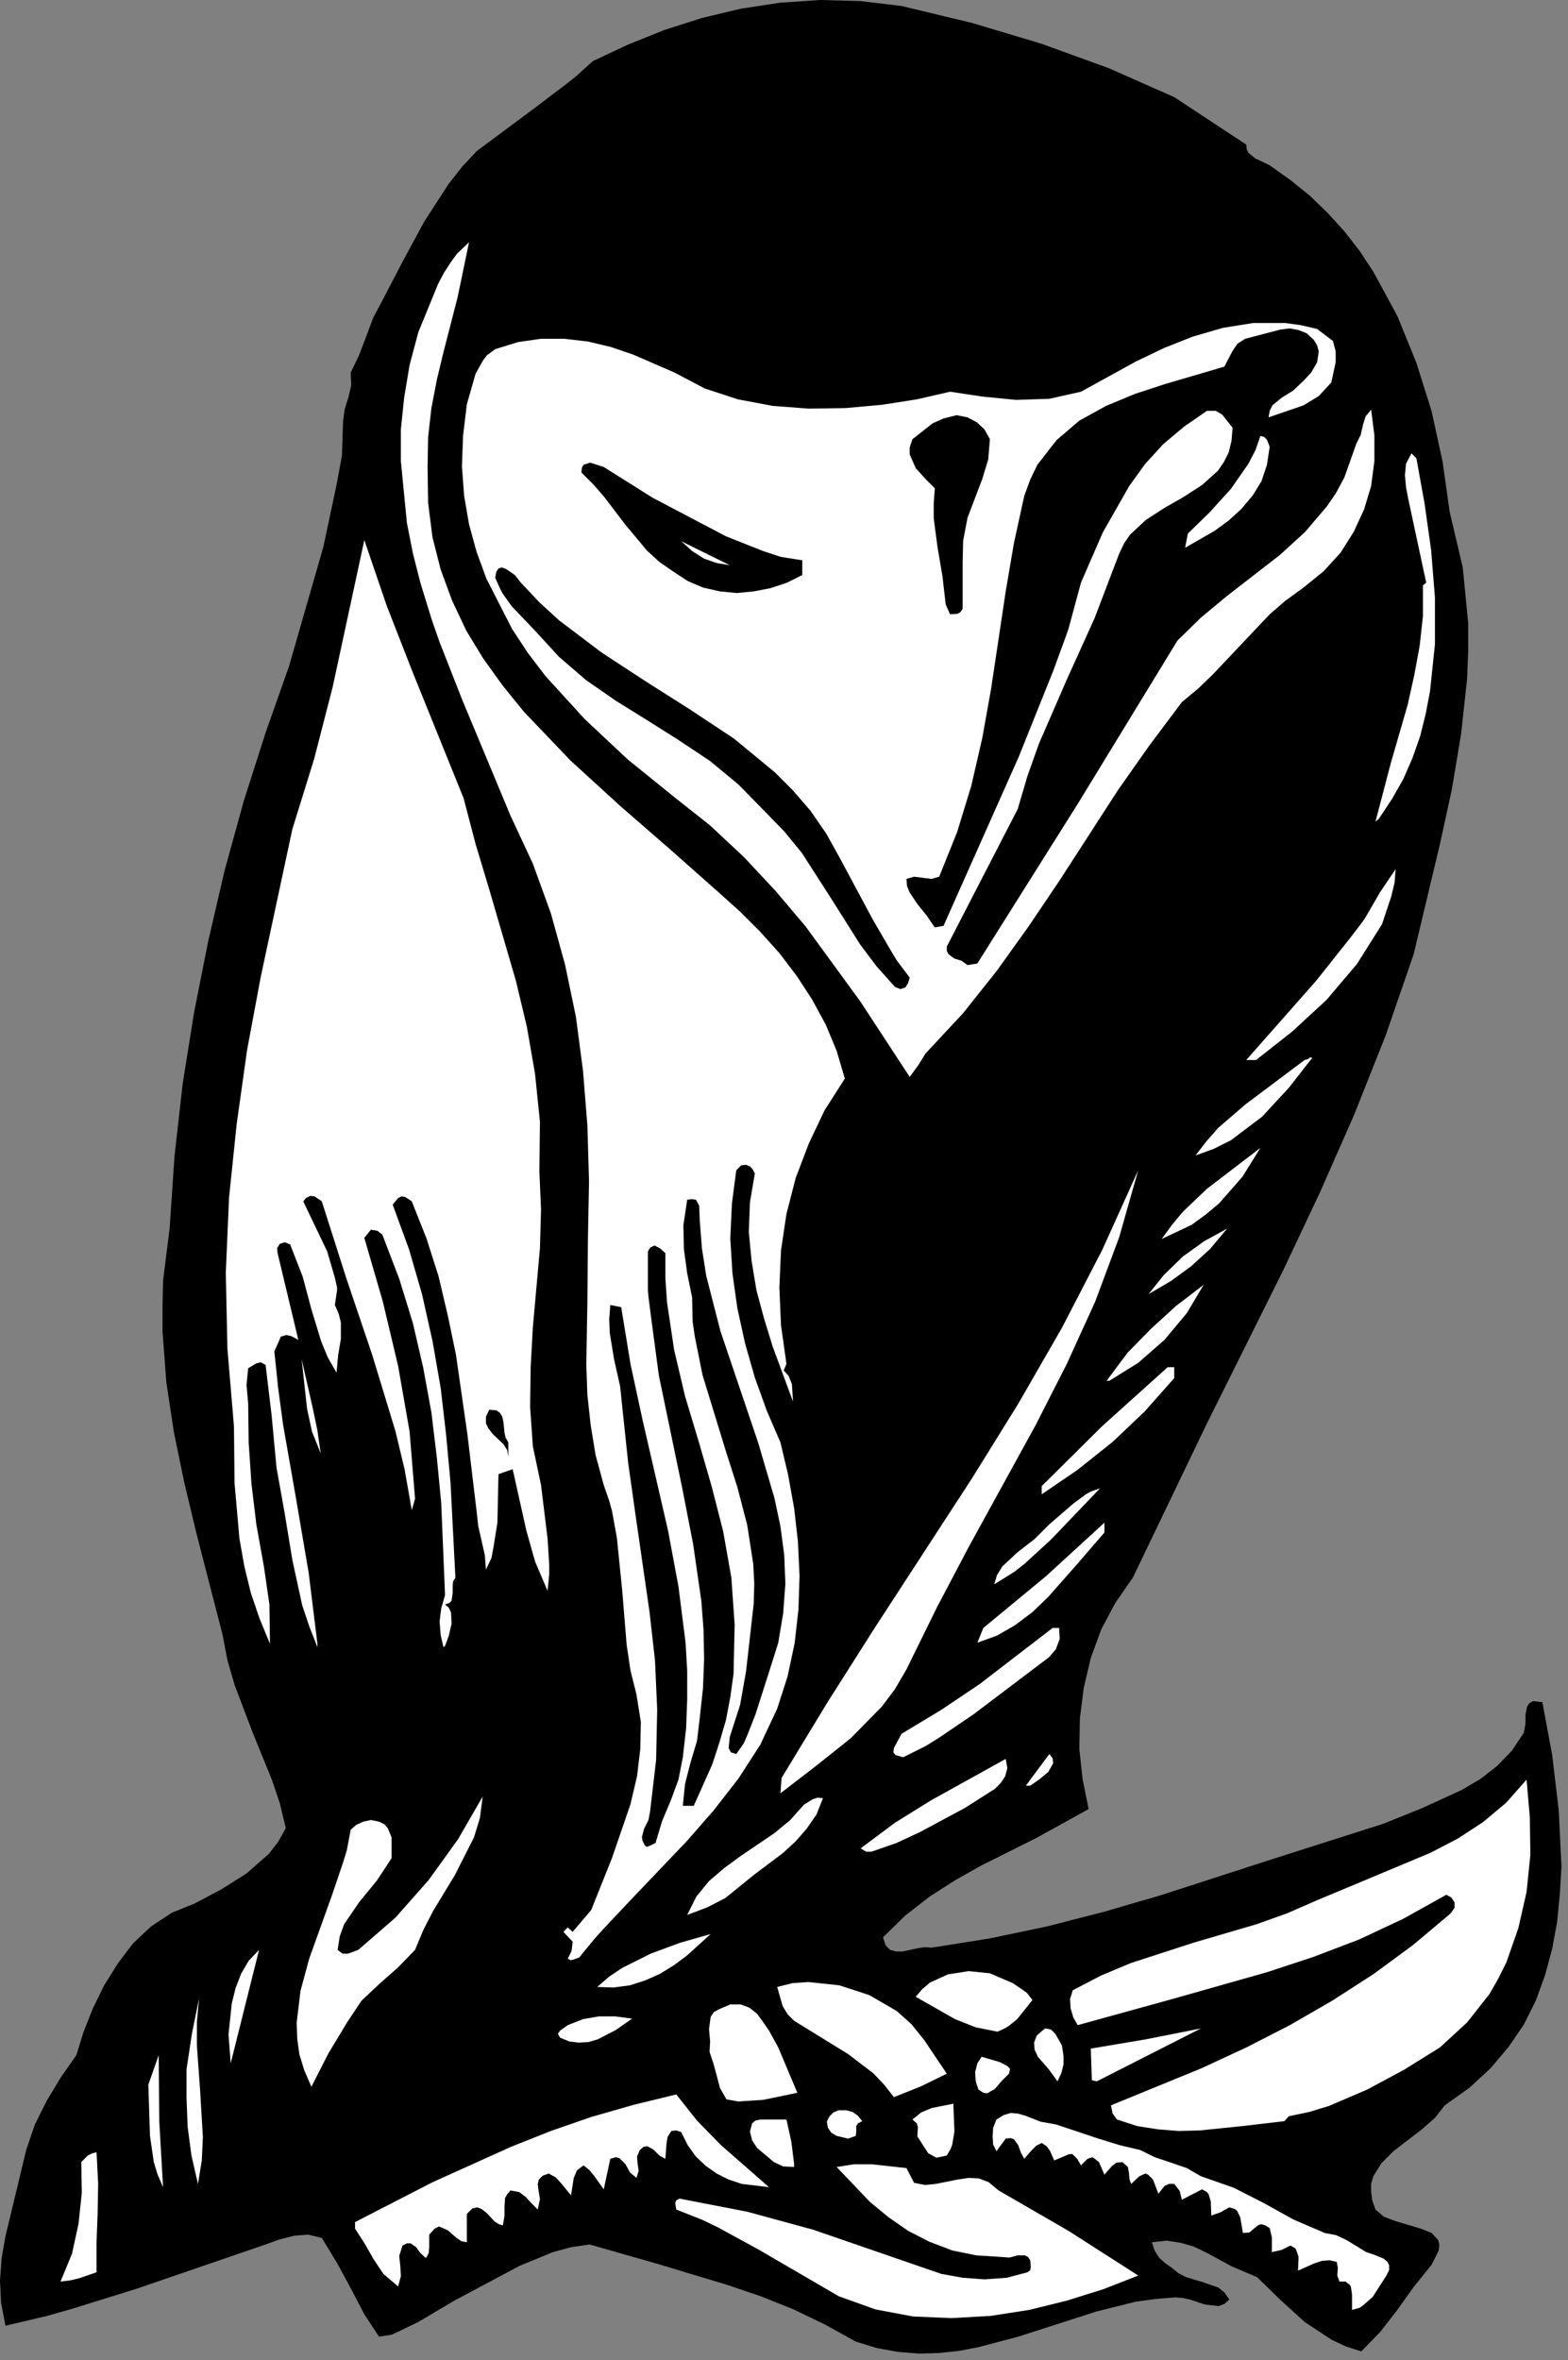 <?xml version="1.0" encoding="UTF-8" standalone="no"?>
<svg
   xmlns:dc="http://purl.org/dc/elements/1.1/"
   xmlns:cc="http://creativecommons.org/ns#"
   xmlns:rdf="http://www.w3.org/1999/02/22-rdf-syntax-ns#"
   xmlns:svg="http://www.w3.org/2000/svg"
   xmlns="http://www.w3.org/2000/svg"
   xmlns:sodipodi="http://sodipodi.sourceforge.net/DTD/sodipodi-0.dtd"
   xmlns:inkscape="http://www.inkscape.org/namespaces/inkscape"
   version="1.0"
   width="50.694mm"
   height="76.288mm"
   id="svg104"
   sodipodi:docname="CC004274.WMF">
  <rect width="100%" height="100%" fill="#808080" stroke="none"/>
  <sodipodi:namedview
     pagecolor="#ffffff"
     bordercolor="#666666"
     borderopacity="1"
     objecttolerance="10"
     gridtolerance="10"
     guidetolerance="10"
     inkscape:pageopacity="0"
     inkscape:pageshadow="2"
     inkscape:window-width="640"
     inkscape:window-height="480"
     id="namedview106" />
  <defs
     id="defs6">
    <clipPath
       clipPathUnits="userSpaceOnUse"
       id="clipWmfPath1">
      <path
         d="M 0,0 L 191.467,0 L 191.467,288.2 L 0,288.2 z"
         id="path2" />
    </clipPath>
    <pattern
       id="WMFhbasepattern"
       patternUnits="userSpaceOnUse"
       width="6"
       height="6"
       x="0"
       y="0" />
  </defs>
  <path
     style="fill:#000000;fill-rule:nonzero;fill-opacity:1;stroke:none;"
     clip-path="url(#clipWmfPath1)"
     d="  M 143.483,11.864   L 152.28,17.663   L 152.347,18.262   L 152.547,18.662   L 153.347,19.329   L 155.146,20.195   L 157.678,21.995   L 160.078,23.928   L 162.21,25.994   L 164.276,28.26   L 166.142,30.66   L 167.808,33.192   L 170.741,38.591   L 173.073,44.323   L 174.939,50.255   L 176.272,56.387   L 177.138,62.519   L 178.738,69.317   L 179.404,76.116   L 179.404,79.515   L 179.271,82.914   L 178.538,89.646   L 177.405,96.444   L 175.939,103.176   L 172.74,116.573   L 169.341,126.437   L 165.476,136.169   L 161.277,145.7   L 156.812,155.164   L 147.482,173.893   L 138.418,192.755   L 136.286,195.821   L 134.553,199.087   L 133.287,202.553   L 132.421,206.219   L 131.954,209.951   L 131.887,213.684   L 132.287,217.35   L 133.02,221.016   L 126.623,224.548   L 119.958,227.881   L 116.759,229.68   L 113.627,231.68   L 110.628,234.013   L 107.896,236.679   L 108.229,237.678   L 108.762,238.212   L 109.495,238.412   L 110.295,238.412   L 112.161,238.012   L 113.027,237.878   L 113.827,237.945   L 120.958,236.812   L 127.955,235.346   L 134.953,233.546   L 141.817,231.546   L 155.413,227.147   L 169.008,222.815   L 173.806,220.882   L 178.605,218.683   L 180.87,217.35   L 182.936,215.75   L 184.736,213.884   L 186.202,211.684   L 186.402,210.618   L 186.402,209.485   L 186.602,208.485   L 186.868,208.085   L 187.335,207.819   L 188.468,207.952   L 189.667,214.417   L 190.467,221.149   L 190.8,228.014   L 190.6,231.413   L 190.267,234.812   L 189.667,238.078   L 188.801,241.278   L 187.668,244.41   L 186.202,247.343   L 184.336,250.076   L 182.137,252.675   L 179.538,255.074   L 176.539,257.207   L 175.339,258.74   L 173.74,260.14   L 170.274,262.806   L 168.808,264.272   L 167.808,265.872   L 167.542,266.805   L 167.542,267.738   L 167.675,268.805   L 168.075,269.938   L 169.074,270.804   L 170.474,271.337   L 173.606,272.27   L 174.939,272.804   L 175.739,273.67   L 175.872,274.203   L 175.805,274.936   L 174.939,276.669   L 172.74,279.402   L 170.741,282.201   L 168.675,284.867   L 166.342,287.267   L 164.476,286.667   L 162.743,285.867   L 159.411,283.668   L 156.412,280.935   L 153.613,278.202   L 150.481,276.869   L 147.415,275.203   L 145.883,274.47   L 144.283,274.003   L 142.55,273.737   L 140.751,273.937   L 141.084,274.936   L 141.617,275.803   L 142.35,276.469   L 143.217,277.069   L 144.017,277.736   L 144.95,278.202   L 146.949,278.802   L 148.882,279.469   L 149.615,280.069   L 150.214,280.935   L 149.615,281.468   L 148.882,281.735   L 147.215,281.535   L 145.416,280.935   L 144.483,280.735   L 143.617,280.668   L 141.151,280.868   L 138.752,281.202   L 133.953,282.401   L 124.423,285.467   L 119.625,286.734   L 117.226,287.2   L 114.76,287.467   L 112.294,287.534   L 109.762,287.334   L 107.163,286.867   L 104.564,286.067   L 100.832,284.001   L 96.966,282.135   L 92.968,280.535   L 88.836,279.135   L 80.439,276.603   L 72.042,274.203   L 69.776,274.537   L 67.576,275.136   L 63.511,276.803   L 55.514,281.068   L 51.116,283.668   L 48.783,284.801   L 47.917,285.201   L 47.65,285.267   L 46.317,285.467   L 44.518,282.735   L 42.918,279.669   L 41.186,276.469   L 39.32,273.403   L 37.654,273.004   L 35.921,273.137   L 34.121,273.603   L 32.455,274.203   L 16.728,279.602   L 8.797,282.068   L 5.731,282.935   L 0.666,284.134   L 0.133,281.335   L 0,278.602   L 0.2,275.87   L 0.666,273.203   L 3.199,262.673   L 4.265,259.54   L 5.731,256.607   L 7.464,253.741   L 9.33,251.075   L 10.196,248.276   L 11.329,245.41   L 12.729,242.544   L 14.395,239.878   L 16.261,237.412   L 18.46,235.346   L 20.993,233.679   L 23.792,232.546   L 27.057,230.813   L 30.123,228.88   L 32.855,226.481   L 33.988,225.015   L 34.921,223.348   L 34.188,220.282   L 33.188,217.35   L 30.856,211.618   L 28.657,205.819   L 27.79,202.82   L 27.191,199.687   L 23.992,187.29   L 22.525,181.158   L 21.259,175.026   L 20.326,168.894   L 19.86,162.696   L 19.86,159.563   L 19.926,156.43   L 20.726,150.099   L 21.326,141.234   L 22.326,132.369   L 23.725,123.638   L 25.458,114.907   L 27.457,106.309   L 29.79,97.844   L 32.455,89.513   L 35.321,81.381   L 39.52,66.785   L 41.119,59.253   L 41.652,56.387   L 41.785,55.587   L 41.919,51.521   L 42.119,49.988   L 42.585,48.522   L 42.918,47.056   L 42.852,45.523   L 43.851,43.457   L 44.718,41.19   L 45.584,38.858   L 46.717,36.725   L 49.25,31.859   L 51.849,27.06   L 54.781,22.528   L 56.447,20.395   L 58.246,18.462   L 65.511,13.064   L 69.109,10.331   L 70.376,9.331   L 72.441,7.465   L 76.707,5.465   L 81.172,3.666   L 85.77,2.199   L 90.502,1.066   L 95.3,0.333   L 100.232,0   L 105.163,0.133   L 110.162,0.733   L 118.759,2.799   L 127.222,5.332   L 135.486,8.331   L 143.483,11.864  z "
     id="path8" />
  <path
     style="fill:#ffffff;fill-rule:nonzero;fill-opacity:1;stroke:none;"
     clip-path="url(#clipWmfPath1)"
     d="  M 52.248,57.053   L 52.315,61.452   L 52.848,65.651   L 53.848,69.584   L 55.247,73.383   L 56.98,77.049   L 59.046,80.448   L 61.445,83.781   L 64.044,86.98   L 69.709,92.912   L 75.84,98.511   L 81.971,103.843   L 87.836,109.041   L 90.435,111.374   L 92.901,113.84   L 95.234,116.44   L 97.366,119.239   L 99.232,122.105   L 100.898,125.171   L 102.231,128.37   L 103.231,131.77   L 100.765,135.635   L 98.832,139.701   L 97.233,143.9   L 96.1,148.299   L 95.433,152.765   L 95.234,157.297   L 95.433,161.896   L 96.1,166.628   L 95.767,167.428   L 96.366,168.094   L 96.766,169.094   L 96.9,171.227   L 94.434,164.562   L 93.368,161.096   L 92.434,157.63   L 91.835,154.031   L 91.501,150.499   L 91.635,146.899   L 92.235,143.367   L 91.968,142.834   L 91.635,142.5   L 91.168,142.3   L 90.568,142.367   L 89.969,142.967   L 89.436,147.033   L 89.236,151.298   L 89.502,155.564   L 90.102,159.83   L 91.035,164.095   L 92.235,168.294   L 93.701,172.36   L 95.367,176.226   L 96.3,180.158   L 97.033,184.224   L 97.499,188.29   L 97.699,192.489   L 97.566,196.621   L 97.1,200.754   L 96.233,204.819   L 94.967,208.752   L 92.901,213.151   L 90.235,217.283   L 87.17,221.216   L 83.904,224.948   L 77.04,232.146   L 73.774,235.612   L 72.575,236.945   L 70.775,239.145   L 70.042,239.411   L 69.709,239.478   L 69.376,239.278   L 69.842,238.345   L 69.976,237.212   L 68.843,236.012   L 69.376,235.479   L 69.976,236.012   L 72.242,233.346   L 74.774,227.014   L 77.04,220.416   L 77.84,217.016   L 78.239,213.684   L 78.306,210.351   L 77.773,207.019   L 77.04,204.086   L 76.573,200.954   L 76.04,194.422   L 75.374,187.823   L 74.774,184.557   L 74.441,183.358   L 73.774,181.425   L 72.775,177.759   L 72.175,174.093   L 71.775,170.427   L 71.642,166.695   L 71.775,159.097   L 71.842,151.232   L 71.975,144.3   L 71.775,137.502   L 71.242,130.836   L 70.376,124.238   L 69.043,117.839   L 67.31,111.574   L 65.111,105.509   L 62.378,99.644   L 56.514,85.58   L 53.715,78.449   L 52.782,75.782   L 51.382,71.25   L 50.449,67.584   L 49.716,63.852   L 48.983,56.32   L 48.983,52.455   L 49.383,48.589   L 50.049,44.59   L 51.116,40.591   L 53.515,34.725   L 54.248,33.326   L 55.114,31.993   L 55.847,30.993   L 57.313,29.593   L 55.914,36.325   L 54.181,43.057   L 53.381,46.389   L 52.715,49.855   L 52.315,53.388   L 52.248,57.053  z "
     id="path10" />
  <path
     style="fill:#ffffff;fill-rule:nonzero;fill-opacity:1;stroke:none;"
     clip-path="url(#clipWmfPath1)"
     d="  M 162.877,41.657   L 163.21,42.923   L 163.21,44.256   L 162.677,46.723   L 161.144,48.389   L 159.278,49.522   L 155.013,50.988   L 155.146,50.188   L 155.479,49.522   L 156.612,48.589   L 158.012,47.722   L 159.278,46.523   L 160.211,45.523   L 160.944,44.256   L 161.144,42.923   L 160.944,42.19   L 160.544,41.524   L 159.678,40.724   L 158.678,40.324   L 157.612,40.124   L 156.479,40.257   L 152.147,41.39   L 151.214,41.99   L 150.614,42.857   L 149.615,44.79   L 142.35,46.922   L 138.685,48.122   L 135.153,49.589   L 131.887,51.388   L 129.088,53.788   L 126.756,56.787   L 125.89,58.586   L 125.156,60.586   L 123.89,66.385   L 122.891,72.25   L 121.091,84.247   L 120.025,90.179   L 118.692,95.978   L 116.959,101.643   L 114.76,107.109   L 113.827,107.375   L 112.761,107.242   L 111.694,107.109   L 110.761,107.375   L 110.828,108.242   L 111.161,109.041   L 112.094,110.441   L 113.227,111.841   L 114.227,113.307   L 115.293,113.107   L 124.49,92.445   L 128.689,81.981   L 130.155,77.982   L 130.555,76.849   L 132.087,71.184   L 134.753,65.052   L 138.019,59.32   L 139.951,56.654   L 142.151,54.254   L 144.683,52.121   L 147.482,50.188   L 148.548,50.188   L 149.348,50.655   L 150.614,52.255   L 150.481,53.854   L 150.148,55.254   L 149.548,56.454   L 148.815,57.52   L 146.882,59.253   L 144.616,60.719   L 142.284,62.052   L 140.018,63.519   L 138.085,65.318   L 137.352,66.385   L 136.752,67.651   L 133.753,75.516   L 130.288,83.181   L 126.956,90.846   L 125.556,94.778   L 124.357,98.844   L 115.693,115.64   L 115.693,116.173   L 115.893,116.573   L 116.626,117.106   L 117.492,117.373   L 118.226,117.906   L 119.425,117.706   L 131.754,98.111   L 143.883,78.249   L 146.749,75.449   L 149.881,72.85   L 156.412,67.784   L 159.478,64.985   L 162.144,61.852   L 163.276,60.186   L 164.276,58.32   L 165.742,54.187   L 166.275,53.121   L 166.542,51.921   L 166.875,50.855   L 167.542,50.055   L 167.942,53.188   L 167.942,56.32   L 167.542,59.386   L 166.675,62.252   L 165.409,64.985   L 163.81,67.518   L 161.744,69.784   L 159.278,71.783   L 157.079,73.383   L 155.146,75.049   L 151.681,78.715   L 148.215,82.381   L 146.416,84.114   L 144.416,85.78   L 140.418,91.112   L 136.619,96.511   L 129.422,107.642   L 125.69,113.174   L 121.824,118.573   L 117.692,123.771   L 113.094,128.704   L 112.228,130.103   L 111.161,131.57   L 105.097,122.305   L 98.432,113.174   L 94.767,108.841   L 90.902,104.709   L 86.77,100.843   L 82.305,97.311   L 76.707,92.779   L 71.442,87.846   L 66.643,82.581   L 64.511,79.782   L 62.578,76.849   L 59.446,70.717   L 58.246,67.451   L 57.313,64.052   L 56.714,60.586   L 56.447,56.987   L 56.58,53.254   L 57.047,49.389   L 58.113,45.656   L 59.046,43.99   L 59.513,43.39   L 60.512,42.657   L 63.311,41.79   L 66.11,41.39   L 68.976,41.39   L 71.842,41.724   L 74.641,42.39   L 77.373,43.323   L 82.438,45.523   L 86.103,47.456   L 90.169,48.789   L 94.434,49.589   L 98.832,49.922   L 103.297,49.855   L 107.762,49.455   L 112.028,48.789   L 116.093,47.856   L 120.092,48.455   L 124.157,48.855   L 128.222,48.722   L 132.087,47.856   L 138.752,44.19   L 142.217,42.523   L 145.749,41.124   L 149.415,40.057   L 153.147,39.458   L 157.012,39.458   L 158.945,39.724   L 160.944,40.191   L 162.877,41.657  z "
     id="path12" />
  <path
     style="fill:#000000;fill-rule:nonzero;fill-opacity:1;stroke:none;"
     clip-path="url(#clipWmfPath1)"
     d="  M 120.958,53.654   L 120.758,56.12   L 120.025,58.52   L 118.226,63.252   L 117.692,66.051   L 117.626,68.717   L 117.626,74.383   L 117.359,74.783   L 117.026,74.983   L 116.093,75.049   L 115.56,73.85   L 115.16,70.384   L 114.56,66.851   L 114.094,63.319   L 114.094,61.519   L 114.227,59.653   L 113.094,58.52   L 111.894,57.187   L 111.161,55.52   L 111.161,54.654   L 111.495,53.654   L 113.96,51.721   L 115.293,51.122   L 116.893,50.722   L 118.226,50.988   L 119.358,51.588   L 120.291,52.455   L 120.958,53.654  z "
     id="path14" />
  <path
     style="fill:#ffffff;fill-rule:nonzero;fill-opacity:1;stroke:none;"
     clip-path="url(#clipWmfPath1)"
     d="  M 155.146,54.587   L 154.813,56.787   L 154.146,58.786   L 153.08,60.519   L 151.681,62.186   L 150.148,63.585   L 148.415,64.852   L 144.816,66.918   L 145.149,65.185   L 147.815,62.586   L 150.414,59.72   L 152.547,56.654   L 153.413,54.987   L 154.013,53.254   L 154.48,53.388   L 154.813,53.721   L 155.146,54.587  z "
     id="path16" />
  <path
     style="fill:#ffffff;fill-rule:nonzero;fill-opacity:1;stroke:none;"
     clip-path="url(#clipWmfPath1)"
     d="  M 173.073,55.987   L 174.073,61.519   L 174.872,67.184   L 175.339,72.983   L 175.339,78.715   L 174.739,84.447   L 174.206,87.246   L 173.54,89.913   L 172.607,92.579   L 171.474,95.178   L 170.074,97.644   L 168.475,100.044   L 168.075,100.377   L 169.941,93.245   L 172.007,86.113   L 172.807,82.514   L 173.473,78.915   L 173.873,75.249   L 173.873,71.517   L 174.273,71.184   L 172.073,60.919   L 171.807,59.52   L 171.674,58.053   L 171.807,56.654   L 172.473,55.387   L 173.073,55.987  z "
     id="path18" />
  <path
     style="fill:#000000;fill-rule:nonzero;fill-opacity:1;stroke:none;"
     clip-path="url(#clipWmfPath1)"
     d="  M 79.706,60.786   L 88.702,65.518   L 93.234,67.318   L 95.034,67.918   L 95.5,68.051   L 98.033,68.451   L 98.033,70.25   L 96.167,71.184   L 94.167,71.85   L 92.101,72.25   L 90.035,72.45   L 87.969,72.25   L 85.903,71.783   L 84.037,70.984   L 82.305,69.851   L 80.572,68.651   L 79.039,67.251   L 76.373,64.052   L 73.841,60.719   L 72.508,59.186   L 71.042,57.72   L 71.109,57.12   L 71.309,56.787   L 72.108,56.52   L 73.774,57.053   L 79.706,60.786  z "
     id="path20" />
  <path
     style="fill:#ffffff;fill-rule:nonzero;fill-opacity:1;stroke:none;"
     clip-path="url(#clipWmfPath1)"
     d="  M 56.647,97.511   L 58.113,103.109   L 59.779,108.642   L 63.045,119.839   L 64.378,125.438   L 65.377,131.17   L 65.977,137.035   L 65.91,143.1   L 66.11,147.766   L 65.977,152.498   L 65.111,162.162   L 64.844,167.028   L 64.777,171.894   L 65.111,176.692   L 66.11,181.425   L 66.91,187.957   L 67.11,191.156   L 67.11,192.356   L 66.91,194.355   L 65.377,190.756   L 64.311,186.957   L 62.645,179.492   L 60.912,180.092   L 60.779,186.024   L 60.312,188.956   L 60.112,190.023   L 60.046,190.356   L 59.379,191.756   L 59.246,190.023   L 58.846,188.223   L 58.446,186.49   L 58.246,184.691   L 57.113,175.226   L 55.714,165.495   L 54.714,160.696   L 53.581,155.897   L 52.115,151.298   L 50.316,146.766   L 49.516,146.233   L 49.05,146.166   L 48.65,146.366   L 47.983,147.166   L 49.983,152.631   L 51.582,158.163   L 52.848,163.829   L 53.848,169.561   L 54.514,175.293   L 55.048,181.091   L 55.647,192.755   L 55.381,193.155   L 55.314,193.622   L 55.314,194.622   L 55.181,195.555   L 54.914,195.821   L 54.381,196.021   L 54.848,196.421   L 55.114,197.021   L 55.181,198.354   L 54.848,199.82   L 54.381,201.087   L 54.181,201.22   L 53.848,199.754   L 53.715,198.088   L 53.915,196.488   L 54.381,194.888   L 53.915,183.624   L 53.381,178.092   L 52.715,172.56   L 51.715,167.095   L 50.449,161.629   L 48.783,156.231   L 46.717,150.832   L 46.117,150.365   L 45.318,150.232   L 44.518,151.232   L 46.784,159.03   L 48.65,166.895   L 50.049,174.893   L 50.716,183.091   L 50.316,184.491   L 49.449,179.558   L 48.317,174.826   L 45.451,165.428   L 42.319,156.164   L 39.32,146.766   L 38.453,146.166   L 37.92,146.1   L 37.387,146.366   L 37.054,146.766   L 39.986,152.898   L 40.919,156.097   L 41.186,157.297   L 41.186,157.63   L 40.919,159.43   L 41.386,160.496   L 41.652,161.563   L 41.652,163.562   L 41.319,165.562   L 41.119,167.695   L 40.053,165.828   L 39.253,163.895   L 38.053,159.963   L 36.987,155.964   L 35.454,152.032   L 34.788,151.765   L 34.188,151.965   L 33.855,152.498   L 33.922,153.098   L 36.454,163.695   L 35.588,163.229   L 34.988,163.096   L 34.321,163.296   L 33.522,165.095   L 33.988,169.561   L 34.588,174.026   L 36.187,183.158   L 37.72,192.156   L 38.786,200.82   L 38.786,201.22   L 37.787,198.687   L 36.92,196.088   L 35.721,190.556   L 34.788,184.891   L 33.788,179.292   L 33.188,172.893   L 32.455,166.761   L 31.856,166.428   L 31.322,166.561   L 30.323,167.161   L 30.123,169.228   L 30.323,171.427   L 30.389,176.293   L 30.723,181.225   L 31.322,186.224   L 32.255,191.422   L 32.922,196.021   L 32.989,200.82   L 31.722,197.754   L 30.656,194.622   L 29.856,191.356   L 29.256,187.957   L 28.657,181.158   L 28.59,174.293   L 27.79,164.762   L 27.59,155.497   L 27.99,146.299   L 28.923,137.302   L 30.189,128.304   L 31.856,119.372   L 35.721,101.31   L 38.387,92.712   L 40.653,83.914   L 44.518,65.985   L 47.25,73.983   L 50.316,81.848   L 56.647,97.511  z "
     id="path22" />
  <path
     style="fill:#ffffff;fill-rule:nonzero;fill-opacity:1;stroke:none;"
     clip-path="url(#clipWmfPath1)"
     d="  M 89.169,69.051   L 87.57,68.784   L 86.037,68.251   L 84.571,67.318   L 83.238,66.118   L 89.169,69.051  z "
     id="path24" />
  <path
     style="fill:#000000;fill-rule:nonzero;fill-opacity:1;stroke:none;"
     clip-path="url(#clipWmfPath1)"
     d="  M 63.645,71.184   L 65.91,73.583   L 68.31,75.782   L 73.508,79.715   L 78.906,83.247   L 84.371,86.713   L 89.702,90.246   L 94.634,94.312   L 96.9,96.578   L 99.032,99.044   L 100.965,101.843   L 102.631,104.842   L 106.63,112.307   L 108.762,115.973   L 109.562,117.306   L 111.161,119.439   L 110.961,120.106   L 110.628,120.639   L 110.028,120.839   L 109.362,120.572   L 107.096,118.039   L 105.097,115.373   L 101.565,109.775   L 97.966,104.176   L 95.833,101.577   L 93.434,99.11   L 90.235,95.845   L 86.77,92.978   L 82.971,90.446   L 79.172,88.046   L 75.307,85.647   L 71.642,83.114   L 68.31,80.248   L 65.311,76.982   L 62.512,74.05   L 61.379,72.45   L 61.045,71.783   L 60.512,70.584   L 60.646,69.851   L 60.912,69.451   L 61.312,69.317   L 61.845,69.517   L 62.911,70.25   L 63.645,71.184  z "
     id="path26" />
  <path
     style="fill:#ffffff;fill-rule:nonzero;fill-opacity:1;stroke:none;"
     clip-path="url(#clipWmfPath1)"
     d="  M 168.875,112.907   L 165.809,117.773   L 162.077,122.172   L 157.878,126.038   L 153.48,129.503   L 152.28,129.503   L 160.811,119.839   L 164.943,114.64   L 166.475,112.641   L 166.875,112.041   L 168.608,109.041   L 170.541,106.175   L 170.407,107.842   L 170.007,109.508   L 168.875,112.907  z "
     id="path28" />
  <path
     style="fill:#ffffff;fill-rule:nonzero;fill-opacity:1;stroke:none;"
     clip-path="url(#clipWmfPath1)"
     d="  M 160.344,129.237   L 157.479,132.903   L 154.213,136.435   L 150.414,139.301   L 148.282,140.368   L 146.082,141.167   L 147.415,139.434   L 148.882,137.768   L 152.214,134.902   L 159.411,129.503   L 159.878,129.37   L 160.078,129.17   L 160.344,129.237  z "
     id="path30" />
  <path
     style="fill:#ffffff;fill-rule:nonzero;fill-opacity:1;stroke:none;"
     clip-path="url(#clipWmfPath1)"
     d="  M 154.013,140.234   L 151.814,143.767   L 148.948,147.033   L 147.349,148.366   L 145.616,149.632   L 141.951,151.365   L 143.217,149.632   L 144.55,148.032   L 147.482,145.233   L 154.013,140.234  z "
     id="path32" />
  <path
     style="fill:#ffffff;fill-rule:nonzero;fill-opacity:1;stroke:none;"
     clip-path="url(#clipWmfPath1)"
     d="  M 110.761,203.953   L 109.362,206.352   L 107.762,208.485   L 103.964,212.351   L 99.699,215.75   L 95.367,219.083   L 95.5,217.216   L 101.165,207.885   L 106.963,198.754   L 118.759,180.625   L 124.423,171.494   L 129.755,162.229   L 134.686,152.698   L 139.085,142.967   L 136.752,151.165   L 133.82,159.03   L 130.355,166.628   L 126.556,174.093   L 118.425,188.89   L 114.493,196.355   L 110.761,203.953  z "
     id="path34" />
  <path
     style="fill:#000000;fill-rule:nonzero;fill-opacity:1;stroke:none;"
     clip-path="url(#clipWmfPath1)"
     d="  M 85.504,149.099   L 85.77,152.498   L 86.303,155.897   L 88.036,162.629   L 92.634,176.226   L 94.634,183.024   L 95.367,186.49   L 95.833,190.023   L 95.967,193.489   L 95.7,197.088   L 95.1,200.687   L 93.967,204.286   L 92.301,209.485   L 91.302,212.018   L 90.902,212.951   L 89.969,214.284   L 89.302,214.084   L 89.036,213.551   L 89.169,212.218   L 90.435,208.285   L 91.168,204.153   L 92.101,195.888   L 92.168,193.422   L 92.035,191.022   L 91.302,186.29   L 90.102,181.691   L 88.636,177.092   L 85.837,167.961   L 84.904,163.296   L 84.637,161.496   L 84.571,158.497   L 83.971,155.564   L 83.571,152.631   L 83.504,149.699   L 83.971,146.566   L 84.571,146.499   L 85.037,146.566   L 85.437,147.299   L 85.504,149.099  z "
     id="path36" />
  <path
     style="fill:#ffffff;fill-rule:nonzero;fill-opacity:1;stroke:none;"
     clip-path="url(#clipWmfPath1)"
     d="  M 149.948,150.099   L 147.882,152.565   L 145.549,154.698   L 143.084,156.497   L 140.351,158.097   L 142.217,155.764   L 144.55,153.498   L 147.149,151.632   L 149.948,150.099  z "
     id="path38" />
  <path
     style="fill:#000000;fill-rule:nonzero;fill-opacity:1;stroke:none;"
     clip-path="url(#clipWmfPath1)"
     d="  M 81.305,153.098   L 81.305,156.164   L 81.505,159.097   L 82.371,164.895   L 83.704,170.561   L 85.37,176.093   L 86.97,181.625   L 88.369,187.09   L 89.369,192.755   L 89.769,198.487   L 89.635,204.486   L 89.236,207.352   L 88.702,210.151   L 87.903,212.884   L 87.036,215.55   L 84.77,220.616   L 83.438,220.616   L 83.704,217.95   L 84.371,215.35   L 85.17,212.684   L 85.504,209.885   L 85.903,206.219   L 86.037,202.686   L 85.97,199.154   L 85.704,195.621   L 84.704,188.69   L 83.371,181.825   L 80.505,168.028   L 79.572,161.029   L 79.239,158.43   L 79.172,157.63   L 79.172,153.898   L 79.172,152.898   L 79.439,152.431   L 79.972,152.165   L 80.639,152.498   L 81.305,153.098  z "
     id="path40" />
  <path
     style="fill:#ffffff;fill-rule:nonzero;fill-opacity:1;stroke:none;"
     clip-path="url(#clipWmfPath1)"
     d="  M 135.553,168.694   L 135.22,168.694   L 137.752,165.295   L 140.618,162.362   L 143.683,159.563   L 147.082,156.964   L 145.016,160.43   L 142.284,163.695   L 139.085,166.495   L 135.553,168.694  z "
     id="path42" />
  <path
     style="fill:#000000;fill-rule:nonzero;fill-opacity:1;stroke:none;"
     clip-path="url(#clipWmfPath1)"
     d="  M 75.907,159.696   L 77.04,166.628   L 78.506,173.427   L 81.638,187.023   L 82.904,193.822   L 83.771,200.687   L 83.971,204.086   L 83.971,207.619   L 83.837,211.151   L 83.438,214.684   L 82.904,217.416   L 81.971,219.949   L 80.905,222.482   L 80.105,225.148   L 79.439,225.481   L 79.106,225.614   L 78.973,225.614   L 78.773,225.415   L 78.506,224.881   L 78.439,224.415   L 78.706,223.415   L 79.239,222.349   L 79.439,221.282   L 80.172,215.017   L 80.305,208.885   L 80.039,202.886   L 79.372,196.954   L 77.64,184.957   L 76.773,178.825   L 76.107,172.56   L 75.774,169.361   L 75.041,166.095   L 74.507,162.829   L 74.441,161.163   L 74.574,159.43   L 75.907,159.696  z "
     id="path44" />
  <path
     style="fill:#ffffff;fill-rule:nonzero;fill-opacity:1;stroke:none;"
     clip-path="url(#clipWmfPath1)"
     d="  M 39.186,177.559   L 38.12,174.893   L 37.52,172.094   L 36.854,166.028   L 38.187,171.894   L 38.786,174.76   L 39.186,177.559  z "
     id="path46" />
  <path
     style="fill:#ffffff;fill-rule:nonzero;fill-opacity:1;stroke:none;"
     clip-path="url(#clipWmfPath1)"
     d="  M 143.483,168.361   L 139.885,172.427   L 135.953,176.159   L 131.688,179.558   L 127.289,182.558   L 127.289,181.558   L 134.686,174.226   L 142.684,167.028   L 143.483,167.028   L 143.483,168.361  z "
     id="path48" />
  <path
     style="fill:#000000;fill-rule:nonzero;fill-opacity:1;stroke:none;"
     clip-path="url(#clipWmfPath1)"
     d="  M 62.112,176.226   L 62.112,177.959   L 61.978,177.159   L 61.512,176.426   L 60.246,175.226   L 59.713,174.56   L 59.379,173.893   L 59.379,173.093   L 59.779,172.227   L 60.646,172.293   L 61.112,172.627   L 61.379,173.093   L 61.512,173.693   L 61.645,175.026   L 61.778,175.626   L 62.112,176.226  z "
     id="path50" />
  <path
     style="fill:#ffffff;fill-rule:nonzero;fill-opacity:1;stroke:none;"
     clip-path="url(#clipWmfPath1)"
     d="  M 134.42,181.825   L 128.422,188.09   L 125.223,191.022   L 123.957,192.022   L 121.491,193.555   L 121.824,192.422   L 122.491,191.356   L 124.357,189.623   L 126.423,188.023   L 128.222,186.224   L 131.154,183.691   L 132.687,182.558   L 133.287,182.225   L 134.42,181.825  z "
     id="path52" />
  <path
     style="fill:#ffffff;fill-rule:nonzero;fill-opacity:1;stroke:none;"
     clip-path="url(#clipWmfPath1)"
     d="  M 134.953,187.223   L 131.621,191.089   L 128.089,195.088   L 126.156,196.954   L 124.023,198.554   L 121.824,199.82   L 119.425,200.687   L 120.158,198.887   L 127.822,192.555   L 134.953,186.024   L 134.953,187.223  z "
     id="path54" />
  <path
     style="fill:#ffffff;fill-rule:nonzero;fill-opacity:1;stroke:none;"
     clip-path="url(#clipWmfPath1)"
     d="  M 129.422,198.887   L 129.488,200.22   L 129.022,201.487   L 128.155,202.487   L 127.089,203.286   L 118.892,209.485   L 114.76,212.284   L 113.161,213.284   L 110.362,214.684   L 109.429,214.417   L 109.162,214.084   L 109.229,213.551   L 110.162,211.818   L 115.027,208.885   L 119.692,205.752   L 128.622,198.887   L 129.422,198.887  z "
     id="path56" />
  <path
     style="fill:#ffffff;fill-rule:nonzero;fill-opacity:1;stroke:none;"
     clip-path="url(#clipWmfPath1)"
     d="  M 125.89,218.15   L 125.356,218.15   L 128.222,214.284   L 128.622,214.817   L 128.689,215.417   L 128.089,216.483   L 126.956,217.416   L 125.89,218.15  z "
     id="path58" />
  <path
     style="fill:#ffffff;fill-rule:nonzero;fill-opacity:1;stroke:none;"
     clip-path="url(#clipWmfPath1)"
     d="  M 122.891,214.884   L 123.09,216.017   L 122.824,217.016   L 122.291,217.816   L 121.558,218.549   L 117.892,220.882   L 112.428,223.815   L 109.562,225.148   L 106.496,226.214   L 105.83,226.214   L 105.163,225.814   L 109.362,222.682   L 113.76,219.949   L 122.891,214.884  z "
     id="path60" />
  <path
     style="fill:#ffffff;fill-rule:nonzero;fill-opacity:1;stroke:none;"
     clip-path="url(#clipWmfPath1)"
     d="  M 175.939,250.142   L 171.54,252.875   L 167.075,255.274   L 162.41,257.274   L 160.011,258.007   L 157.479,258.54   L 156.945,259.14   L 151.814,259.74   L 146.616,260.273   L 144.017,260.34   L 141.484,260.14   L 138.952,259.74   L 136.486,258.94   L 135.953,258.207   L 135.753,257.207   L 146.816,252.675   L 152.28,250.142   L 157.612,247.409   L 162.81,244.41   L 167.875,241.144   L 172.673,237.612   L 177.272,233.746   L 177.738,233.079   L 177.738,232.413   L 177.338,231.813   L 176.738,231.48   L 171.474,234.412   L 166.076,236.945   L 160.477,239.078   L 154.813,240.944   L 143.283,244.21   L 131.688,247.409   L 131.154,246.476   L 130.821,245.343   L 130.754,244.21   L 131.088,243.144   L 134.553,241.344   L 138.219,239.811   L 145.816,237.345   L 153.547,235.079   L 157.279,233.746   L 160.944,232.146   L 167.808,229.28   L 174.806,226.348   L 178.138,224.615   L 181.204,222.615   L 184.069,220.216   L 186.535,217.416   L 186.935,222.015   L 187.002,226.614   L 186.535,231.147   L 185.535,235.546   L 184.069,239.745   L 183.07,241.744   L 182.003,243.61   L 179.271,247.076   L 175.939,250.142  z "
     id="path62" />
  <path
     style="fill:#ffffff;fill-rule:nonzero;fill-opacity:1;stroke:none;"
     clip-path="url(#clipWmfPath1)"
     d="  M 50.716,238.212   L 48.65,240.344   L 46.384,242.344   L 44.185,244.41   L 42.452,247.01   L 40.119,250.875   L 38.053,254.941   L 37.187,252.941   L 36.587,251.009   L 36.321,249.076   L 36.254,247.076   L 36.721,243.21   L 37.787,239.278   L 40.586,231.48   L 41.919,227.547   L 42.385,226.014   L 42.852,223.548   L 43.518,222.948   L 44.385,222.549   L 45.318,222.349   L 46.317,222.549   L 46.984,222.882   L 47.384,223.348   L 47.85,224.481   L 47.85,227.014   L 46.051,229.747   L 43.918,232.346   L 42.052,235.079   L 41.519,236.545   L 41.252,238.212   L 41.852,238.678   L 42.519,238.678   L 43.785,238.212   L 48.317,234.279   L 52.382,229.68   L 55.981,224.681   L 58.979,219.483   L 58.646,222.082   L 57.913,224.481   L 55.581,229.08   L 52.915,233.479   L 51.715,235.812   L 50.716,238.212  z "
     id="path64" />
  <path
     style="fill:#ffffff;fill-rule:nonzero;fill-opacity:1;stroke:none;"
     clip-path="url(#clipWmfPath1)"
     d="  M 100.565,219.683   L 99.765,221.682   L 98.566,223.415   L 97.233,224.948   L 95.633,226.414   L 92.168,229.014   L 88.636,231.88   L 86.437,233.013   L 83.971,233.946   L 85.104,231.68   L 86.637,229.814   L 88.503,228.214   L 90.502,226.748   L 94.634,223.948   L 96.566,222.349   L 98.232,220.482   L 99.299,219.816   L 99.899,219.616   L 100.565,219.683  z "
     id="path66" />
  <path
     style="fill:#ffffff;fill-rule:nonzero;fill-opacity:1;stroke:none;"
     clip-path="url(#clipWmfPath1)"
     d="  M 86.836,236.279   L 83.971,238.878   L 82.371,240.078   L 80.639,241.144   L 78.839,241.944   L 76.973,242.544   L 74.974,242.811   L 72.975,242.744   L 74.441,241.477   L 76.04,240.411   L 79.506,238.678   L 83.104,237.345   L 86.836,236.279  z "
     id="path68" />
  <path
     style="fill:#ffffff;fill-rule:nonzero;fill-opacity:1;stroke:none;"
     clip-path="url(#clipWmfPath1)"
     d="  M 31.656,238.212   L 28.19,252.075   L 27.924,248.543   L 28.323,244.743   L 28.79,242.877   L 29.456,241.144   L 30.389,239.545   L 31.656,238.212  z "
     id="path70" />
  <path
     style="fill:#ffffff;fill-rule:nonzero;fill-opacity:1;stroke:none;"
     clip-path="url(#clipWmfPath1)"
     d="  M 126.156,244.343   L 124.29,246.676   L 123.224,247.543   L 122.757,247.809   L 121.891,248.209   L 119.225,247.676   L 116.693,246.676   L 111.894,243.944   L 112.694,243.01   L 113.627,242.211   L 115.826,241.211   L 118.359,240.811   L 120.958,241.078   L 123.757,242.277   L 125.023,243.144   L 125.49,243.477   L 126.156,244.343  z "
     id="path72" />
  <path
     style="fill:#ffffff;fill-rule:nonzero;fill-opacity:1;stroke:none;"
     clip-path="url(#clipWmfPath1)"
     d="  M 115.693,253.341   L 112.561,254.874   L 109.229,256.207   L 108.029,254.674   L 106.696,253.275   L 103.631,250.942   L 97.033,246.876   L 96.233,246.076   L 95.633,245.077   L 94.967,242.744   L 96.833,242.277   L 98.766,242.144   L 102.564,242.544   L 106.23,243.744   L 109.562,245.677   L 111.361,247.276   L 112.961,249.276   L 115.693,253.341  z "
     id="path74" />
  <path
     style="fill:#ffffff;fill-rule:nonzero;fill-opacity:1;stroke:none;"
     clip-path="url(#clipWmfPath1)"
     d="  M 24.192,266.805   L 23.392,263.339   L 22.925,259.807   L 22.792,256.274   L 22.792,252.808   L 23.459,248.409   L 24.325,244.144   L 24.058,247.01   L 24.058,249.876   L 24.458,255.474   L 24.791,261.073   L 24.658,263.939   L 24.192,266.805  z "
     id="path76" />
  <path
     style="fill:#ffffff;fill-rule:nonzero;fill-opacity:1;stroke:none;"
     clip-path="url(#clipWmfPath1)"
     d="  M 95.1,250.142   L 97.433,255.674   L 93.234,256.541   L 91.102,256.674   L 90.235,256.741   L 88.769,256.474   L 87.969,255.074   L 87.57,253.541   L 87.17,252.075   L 86.703,250.675   L 86.77,249.409   L 86.637,247.876   L 86.836,246.41   L 87.236,245.81   L 87.836,245.477   L 89.236,244.877   L 90.502,244.877   L 91.568,245.277   L 92.501,246.01   L 93.234,247.01   L 93.967,248.076   L 95.1,250.142  z "
     id="path78" />
  <path
     style="fill:#ffffff;fill-rule:nonzero;fill-opacity:1;stroke:none;"
     clip-path="url(#clipWmfPath1)"
     d="  M 77.24,246.61   L 75.24,248.009   L 73.041,249.142   L 71.908,249.476   L 70.709,249.542   L 69.576,249.409   L 68.443,248.942   L 68.176,248.476   L 68.443,248.076   L 69.376,247.409   L 71.242,246.676   L 73.175,246.343   L 75.174,246.343   L 77.24,246.61  z "
     id="path80" />
  <path
     style="fill:#ffffff;fill-rule:nonzero;fill-opacity:1;stroke:none;"
     clip-path="url(#clipWmfPath1)"
     d="  M 129.755,249.876   L 129.955,251.142   L 129.955,252.208   L 129.688,253.275   L 129.222,254.275   L 128.155,252.808   L 126.823,251.275   L 126.423,250.409   L 126.356,249.542   L 126.689,248.676   L 127.689,247.809   L 128.422,247.943   L 128.955,248.476   L 129.755,249.876  z "
     id="path82" />
  <path
     style="fill:#ffffff;fill-rule:nonzero;fill-opacity:1;stroke:none;"
     clip-path="url(#clipWmfPath1)"
     d="  M 134.02,254.275   L 133.42,254.141   L 133.287,250.275   L 140.018,249.142   L 146.749,247.809   L 134.02,254.275  z "
     id="path84" />
  <path
     style="fill:#ffffff;fill-rule:nonzero;fill-opacity:1;stroke:none;"
     clip-path="url(#clipWmfPath1)"
     d="  M 19.926,267.205   L 19.26,265.672   L 18.793,264.139   L 18.327,260.94   L 18.127,254.674   L 19.393,251.075   L 19.46,259.14   L 19.926,267.205  z "
     id="path86" />
  <path
     style="fill:#ffffff;fill-rule:nonzero;fill-opacity:1;stroke:none;"
     clip-path="url(#clipWmfPath1)"
     d="  M 123.29,253.341   L 122.424,254.208   L 121.558,255.208   L 120.625,255.741   L 120.158,255.674   L 119.558,255.274   L 119.225,254.275   L 119.159,253.141   L 119.425,252.075   L 119.958,251.275   L 122.224,251.942   L 123.09,252.408   L 123.357,252.675   L 123.424,252.742   L 123.29,253.341  z "
     id="path88" />
  <path
     style="fill:#ffffff;fill-rule:nonzero;fill-opacity:1;stroke:none;"
     clip-path="url(#clipWmfPath1)"
     d="  M 82.638,255.874   L 85.17,259.073   L 88.103,262.073   L 93.967,267.205   L 90.635,266.805   L 89.036,266.272   L 87.57,265.539   L 86.237,264.605   L 85.037,263.472   L 84.037,262.073   L 83.238,260.473   L 82.638,260.273   L 82.038,260.34   L 81.572,261.073   L 81.438,261.939   L 81.305,263.739   L 80.572,263.339   L 79.839,262.606   L 79.106,262.206   L 78.639,262.273   L 78.173,262.673   L 77.84,263.472   L 77.906,264.272   L 78.04,265.205   L 77.773,266.072   L 76.973,265.405   L 76.44,264.406   L 75.707,263.672   L 75.24,263.539   L 74.574,263.739   L 73.774,267.471   L 72.641,265.872   L 72.042,265.139   L 71.309,264.539   L 70.509,265.139   L 70.109,266.072   L 69.776,268.205   L 68.576,266.738   L 67.91,266.005   L 67.043,265.539   L 66.31,265.805   L 65.844,266.272   L 65.71,266.805   L 65.777,267.405   L 65.977,268.671   L 65.71,269.938   L 64.977,269.204   L 64.244,268.405   L 63.445,267.805   L 62.378,267.605   L 61.978,268.071   L 61.712,268.538   L 61.645,269.604   L 61.645,270.737   L 61.445,271.87   L 60.979,271.737   L 60.446,271.404   L 59.446,270.337   L 58.846,269.871   L 58.313,269.671   L 57.713,269.804   L 57.047,270.471   L 57.047,273.937   L 56.38,273.803   L 55.781,273.403   L 54.714,272.47   L 53.648,272.004   L 53.115,272.27   L 52.448,273.004   L 52.448,274.537   L 52.382,275.27   L 52.049,275.87   L 51.382,275.27   L 50.849,274.537   L 50.183,274.07   L 49.716,274.07   L 49.183,274.337   L 48.783,275.603   L 48.916,276.869   L 48.983,278.069   L 48.65,279.335   L 46.85,277.802   L 45.651,276.003   L 44.584,274.137   L 43.385,272.27   L 43.385,271.471   L 52.848,266.605   L 62.445,262.273   L 67.31,260.34   L 72.308,258.607   L 77.44,257.141   L 82.638,255.874  z "
     id="path90" />
  <path
     style="fill:#ffffff;fill-rule:nonzero;fill-opacity:1;stroke:none;"
     clip-path="url(#clipWmfPath1)"
     d="  M 116.493,257.007   L 116.626,260.406   L 116.359,262.006   L 116.16,262.539   L 115.693,263.339   L 114.427,263.606   L 113.427,263.072   L 112.094,261.006   L 112.161,259.873   L 112.028,259.407   L 111.495,258.94   L 112.561,258.074   L 113.827,257.54   L 116.493,257.007  z "
     id="path92" />
  <path
     style="fill:#ffffff;fill-rule:nonzero;fill-opacity:1;stroke:none;"
     clip-path="url(#clipWmfPath1)"
     d="  M 105.363,259.14   L 104.83,259.407   L 104.63,259.74   L 104.63,260.406   L 104.564,260.94   L 103.631,261.273   L 102.231,260.94   L 101.565,260.54   L 101.165,259.94   L 101.031,259.207   L 101.365,258.54   L 101.831,258.074   L 102.498,257.807   L 103.364,257.807   L 104.164,258.007   L 104.83,258.474   L 105.363,259.14  z "
     id="path94" />
  <path
     style="fill:#ffffff;fill-rule:nonzero;fill-opacity:1;stroke:none;"
     clip-path="url(#clipWmfPath1)"
     d="  M 139.351,262.673   L 141.084,263.539   L 143.084,264.206   L 145.016,264.872   L 146.749,265.872   L 150.748,267.272   L 154.413,269.138   L 158.012,271.137   L 161.877,272.804   L 163.276,273.07   L 164.543,273.67   L 166.942,275.136   L 167.942,275.47   L 169.074,275.936   L 169.541,276.336   L 169.741,276.736   L 169.741,277.336   L 169.408,278.002   L 167.742,280.602   L 166.609,281.602   L 166.142,281.935   L 165.209,282.201   L 165.209,280.335   L 165.076,279.402   L 164.943,279.135   L 164.409,278.736   L 163.676,278.736   L 163.41,278.002   L 163.476,277.069   L 163.343,276.336   L 162.477,276.136   L 161.544,276.203   L 160.544,276.536   L 158.611,277.403   L 158.678,275.736   L 158.412,274.936   L 158.278,274.67   L 157.678,274.337   L 156.612,274.87   L 155.413,275.136   L 155.413,273.337   L 155.213,272.47   L 155.146,272.204   L 154.613,271.87   L 154.146,271.737   L 153.813,271.804   L 153.213,272.27   L 152.68,272.737   L 151.88,272.804   L 151.547,270.871   L 151.147,270.071   L 150.881,269.871   L 150.214,269.671   L 149.148,270.271   L 148.015,270.671   L 147.948,268.938   L 147.682,268.071   L 147.482,267.805   L 146.882,267.471   L 144.416,268.738   L 144.15,267.671   L 143.483,266.805   L 142.817,266.805   L 142.284,267.072   L 141.551,268.005   L 140.884,266.272   L 140.285,265.672   L 139.951,265.539   L 139.218,265.872   L 138.219,266.805   L 138.019,266.272   L 137.952,265.472   L 137.819,264.739   L 137.152,264.139   L 136.419,264.206   L 135.886,264.605   L 134.953,265.672   L 134.287,264.139   L 133.687,263.672   L 133.487,263.539   L 132.887,263.739   L 132.087,264.539   L 131.621,263.739   L 131.154,263.272   L 130.954,263.139   L 130.555,263.206   L 128.822,263.939   L 128.289,262.739   L 127.889,262.206   L 127.289,261.806   L 126.623,262.139   L 126.089,262.673   L 125.156,263.739   L 124.757,263.006   L 124.423,262.073   L 123.89,261.34   L 123.49,261.206   L 122.891,261.273   L 121.758,262.806   L 121.358,262.006   L 121.291,261.006   L 121.358,259.94   L 121.758,258.94   L 122.624,258.407   L 123.49,258.14   L 124.357,258.207   L 125.29,258.474   L 127.156,259.207   L 129.022,259.54   L 134.22,261.273   L 136.819,262.073   L 139.351,262.673  z "
     id="path96" />
  <path
     style="fill:#ffffff;fill-rule:nonzero;fill-opacity:1;stroke:none;"
     clip-path="url(#clipWmfPath1)"
     d="  M 97.033,264.339   L 97.033,264.739   L 95.7,264.672   L 94.567,264.139   L 92.501,262.406   L 91.901,261.473   L 91.635,260.406   L 91.901,259.407   L 92.301,259.073   L 92.901,258.94   L 96.1,258.94   L 96.7,261.673   L 97.033,264.339  z "
     id="path98" />
  <path
     style="fill:#ffffff;fill-rule:nonzero;fill-opacity:1;stroke:none;"
     clip-path="url(#clipWmfPath1)"
     d="  M 11.796,262.939   L 11.996,266.805   L 11.929,270.404   L 11.796,273.937   L 11.796,277.602   L 9.663,278.336   L 8.53,278.602   L 7.397,278.736   L 8.797,275.336   L 9.597,271.671   L 9.997,267.871   L 9.93,264.139   L 10.73,263.339   L 11.263,263.072   L 11.796,262.939  z "
     id="path100" />
  <path
     style="fill:#ffffff;fill-rule:nonzero;fill-opacity:1;stroke:none;"
     clip-path="url(#clipWmfPath1)"
     d="  M 111.694,266.672   L 113.027,266.938   L 114.36,266.805   L 117.026,266.272   L 118.359,266.072   L 119.625,266.138   L 120.825,266.605   L 122.024,267.605   L 130.555,272.537   L 139.085,278.002   L 134.82,279.669   L 130.355,281.068   L 125.756,282.201   L 121.025,282.935   L 116.226,283.201   L 111.561,283.001   L 106.963,282.135   L 102.498,280.535   L 92.768,274.87   L 87.769,272.137   L 85.837,271.204   L 82.638,269.938   L 82.505,269.138   L 82.638,268.805   L 83.038,268.605   L 91.302,270.204   L 99.365,272.404   L 115.027,277.802   L 117.626,278.269   L 120.291,278.469   L 123.024,278.269   L 125.556,277.602   L 125.89,277.336   L 125.956,276.936   L 125.89,276.136   L 125.623,275.736   L 125.223,275.536   L 124.357,275.536   L 123.357,275.803   L 122.424,275.736   L 119.292,275.536   L 116.359,274.936   L 113.56,273.87   L 110.961,272.537   L 108.562,270.871   L 106.296,269.004   L 102.231,264.739   L 104.364,264.406   L 106.496,264.406   L 110.761,264.872   L 111.694,266.672  z "
     id="path102" />
</svg>
